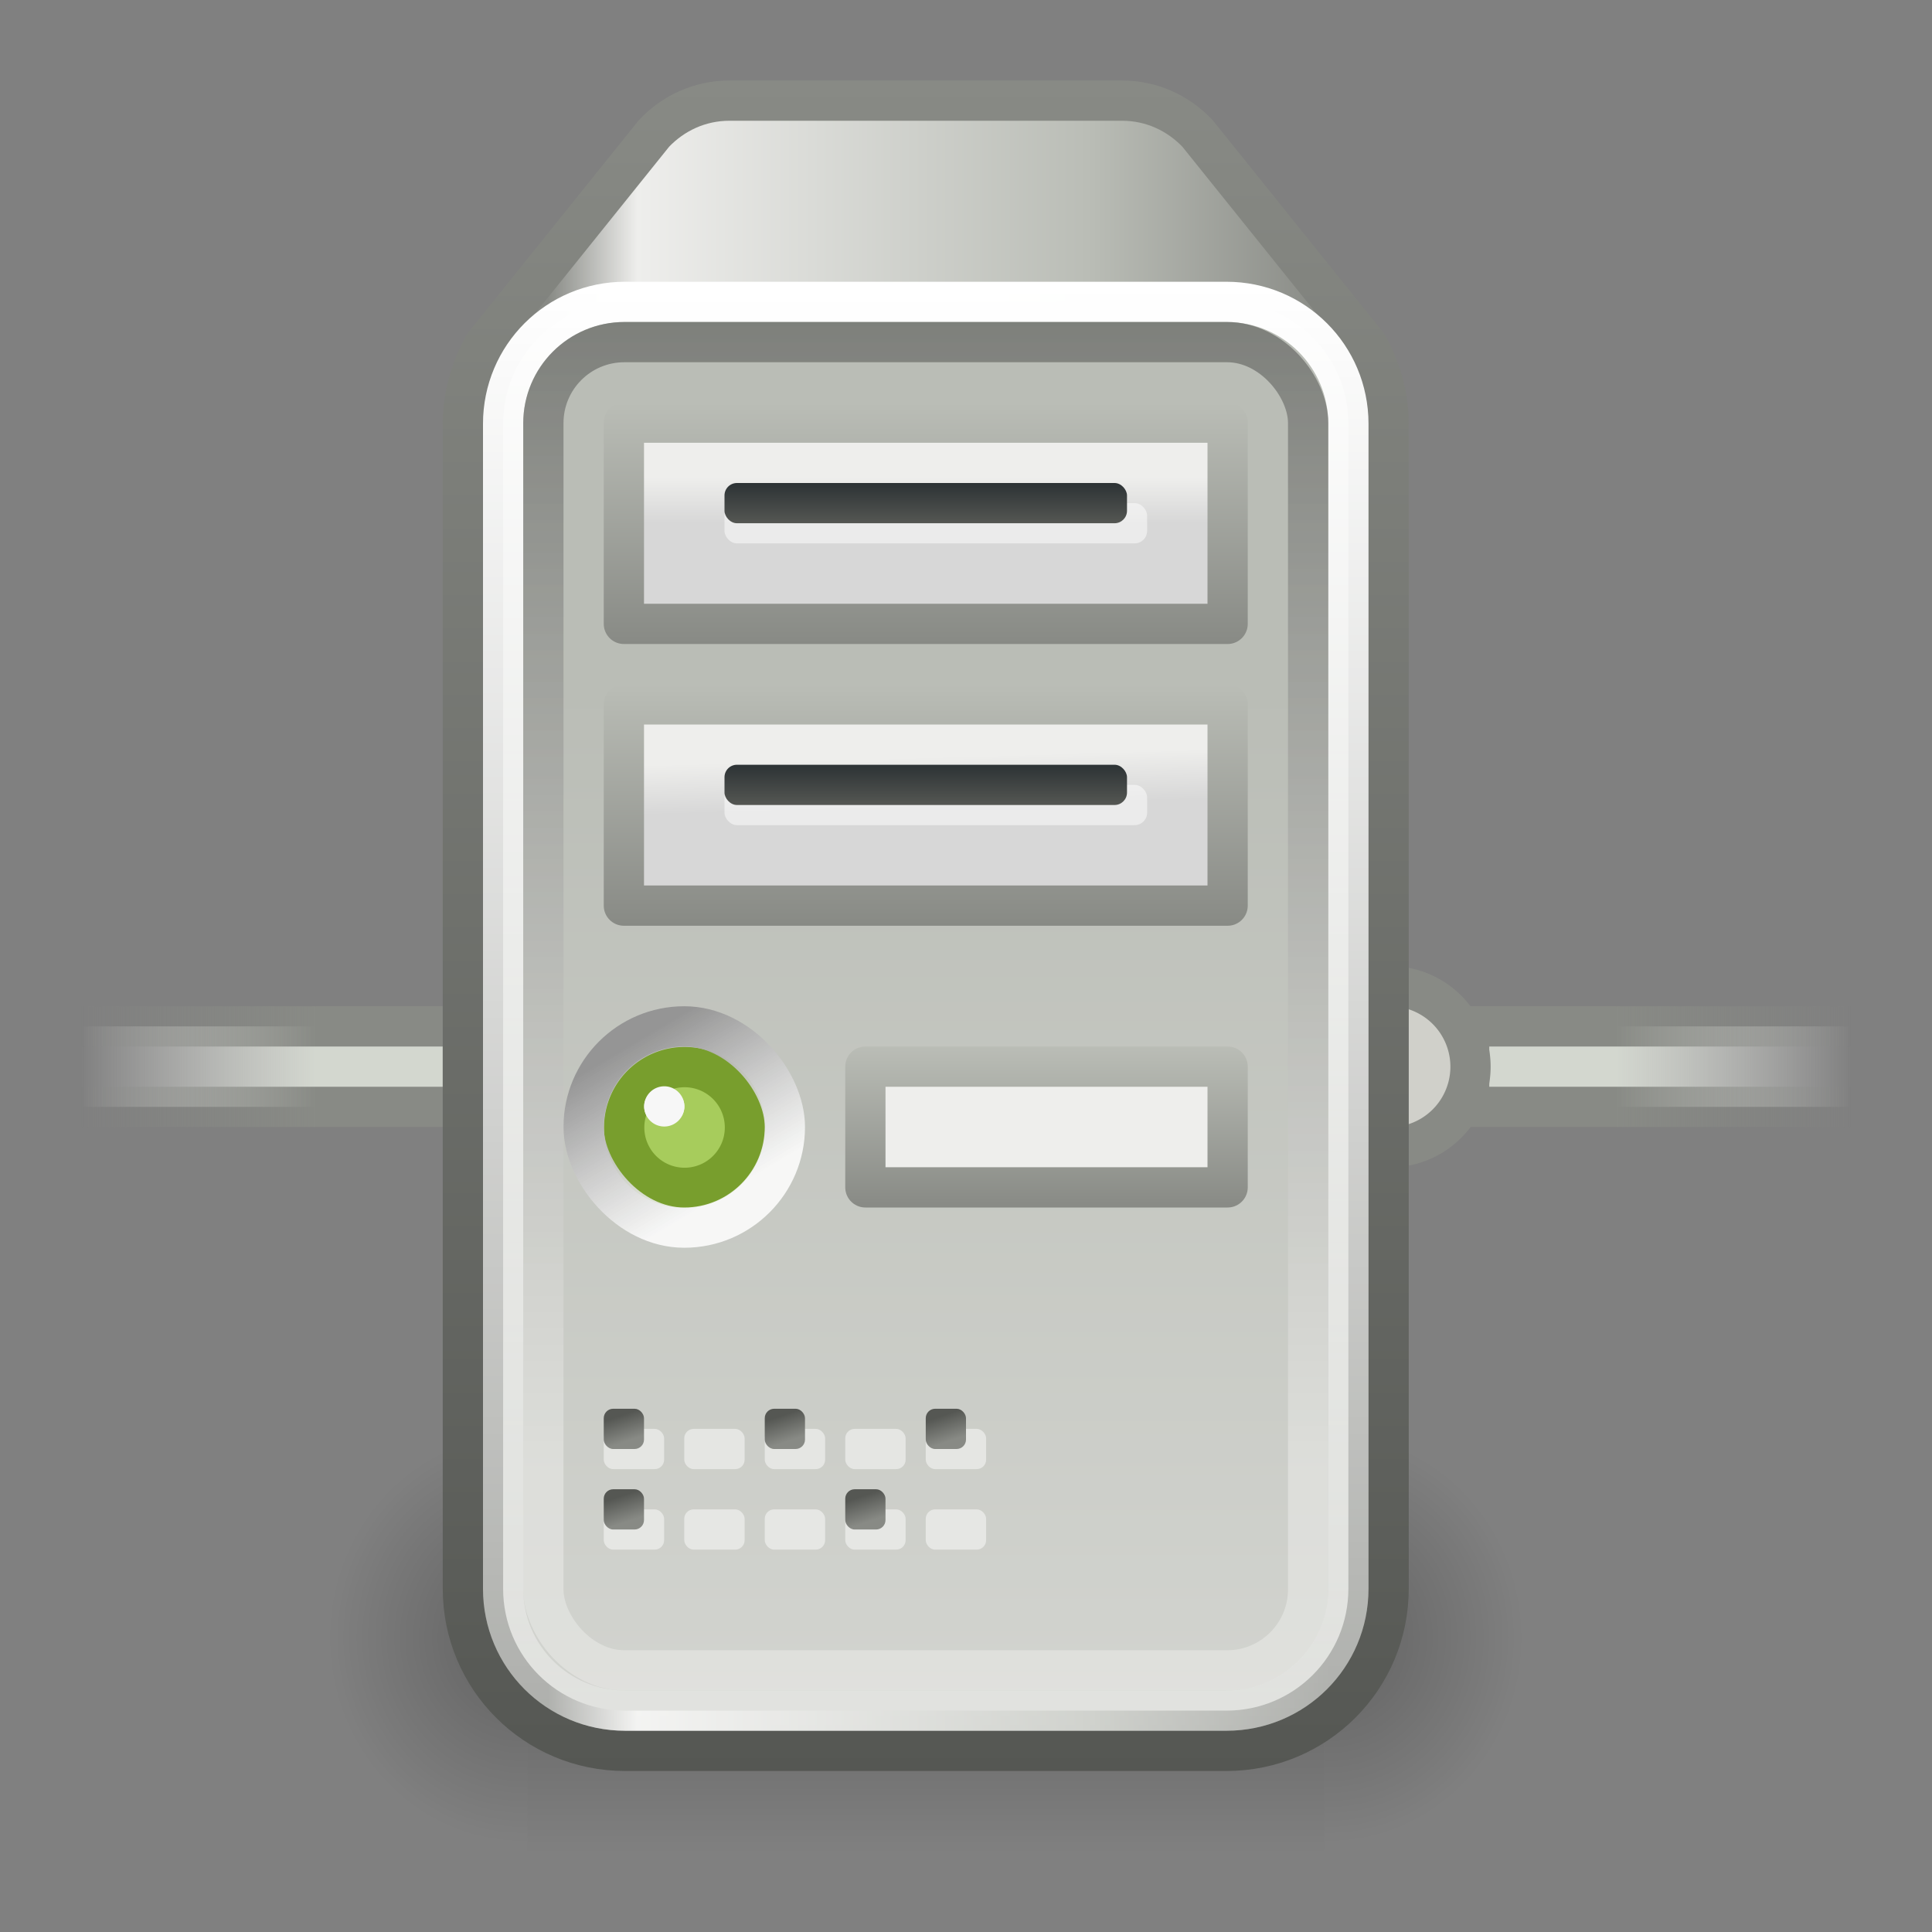 <?xml version="1.0" encoding="UTF-8" standalone="no"?>
<!-- Created with Inkscape (http://www.inkscape.org/) -->
<svg
   xmlns:dc="http://purl.org/dc/elements/1.1/"
   xmlns:cc="http://creativecommons.org/ns#"
   xmlns:rdf="http://www.w3.org/1999/02/22-rdf-syntax-ns#"
   xmlns:svg="http://www.w3.org/2000/svg"
   xmlns="http://www.w3.org/2000/svg"
   xmlns:xlink="http://www.w3.org/1999/xlink"
   xmlns:sodipodi="http://sodipodi.sourceforge.net/DTD/sodipodi-0.dtd"
   xmlns:inkscape="http://www.inkscape.org/namespaces/inkscape"
   width="48px"
   height="48px"
   id="svg7288"
   sodipodi:version="0.32"
   inkscape:version="0.46"
   sodipodi:docname="network-server.svg"
   inkscape:output_extension="org.inkscape.output.svg.inkscape">
  <rect width="100%" height="100%" fill="#808080" stroke="none"/>
  <defs
     id="defs7290">
    <linearGradient
       inkscape:collect="always"
       id="linearGradient3801">
      <stop
         style="stop-color:#888a85;stop-opacity:1;"
         offset="0"
         id="stop3803" />
      <stop
         style="stop-color:#555753"
         offset="1"
         id="stop3805" />
    </linearGradient>
    <linearGradient
       id="linearGradient2558">
      <stop
         style="stop-color:#2e3436;stop-opacity:1"
         offset="0"
         id="stop2560" />
      <stop
         style="stop-color:#555753;stop-opacity:1"
         offset="1"
         id="stop2562" />
    </linearGradient>
    <linearGradient
       inkscape:collect="always"
       xlink:href="#linearGradient2558"
       id="linearGradient12852"
       gradientUnits="userSpaceOnUse"
       gradientTransform="translate(1,4)"
       x1="19.993"
       y1="15.046"
       x2="19.993"
       y2="16" />
    <linearGradient
       id="linearGradient12860">
      <stop
         id="stop12862"
         offset="0"
         style="stop-color:#2e3436;stop-opacity:1" />
      <stop
         id="stop12864"
         offset="1"
         style="stop-color:#555753;stop-opacity:1" />
    </linearGradient>
    <linearGradient
       inkscape:collect="always"
       xlink:href="#linearGradient12860"
       id="linearGradient2568"
       gradientUnits="userSpaceOnUse"
       x1="19.993"
       y1="15.046"
       x2="19.993"
       y2="16"
       gradientTransform="translate(1,-3)" />
    <linearGradient
       id="linearGradient3942">
      <stop
         style="stop-color:#555753;stop-opacity:1"
         offset="0"
         id="stop3944" />
      <stop
         style="stop-color:#eeeeec;stop-opacity:0.6"
         offset="1"
         id="stop3946" />
    </linearGradient>
    <linearGradient
       inkscape:collect="always"
       xlink:href="#linearGradient3942"
       id="linearGradient2319"
       gradientUnits="userSpaceOnUse"
       x1="53.562"
       y1="4.492"
       x2="53.562"
       y2="37.256"
       gradientTransform="translate(-40,-1)" />
    <linearGradient
       inkscape:collect="always"
       id="linearGradient12822">
      <stop
         style="stop-color:#babdb6;stop-opacity:1"
         offset="0"
         id="stop12824" />
      <stop
         style="stop-color:#888a85;stop-opacity:1"
         offset="1"
         id="stop12826" />
    </linearGradient>
    <linearGradient
       inkscape:collect="always"
       xlink:href="#linearGradient12822"
       id="linearGradient12828"
       x1="26.5"
       y1="26"
       x2="26.5"
       y2="30"
       gradientUnits="userSpaceOnUse"
       gradientTransform="translate(4.5788139e-6,6.566839e-6)" />
    <linearGradient
       id="linearGradient2833">
      <stop
         id="stop2835"
         offset="0"
         style="stop-color:#959595;stop-opacity:1;" />
      <stop
         id="stop2837"
         offset="1"
         style="stop-color:white;stop-opacity:0.856;" />
    </linearGradient>
    <linearGradient
       inkscape:collect="always"
       xlink:href="#linearGradient2833"
       id="linearGradient2325"
       gradientUnits="userSpaceOnUse"
       gradientTransform="matrix(1,0,0,1,6,-7)"
       x1="10.25"
       y1="32.594"
       x2="12.5"
       y2="36.375" />
    <linearGradient
       inkscape:collect="always"
       id="linearGradient12814">
      <stop
         style="stop-color:#babdb6;stop-opacity:1;"
         offset="0"
         id="stop12816" />
      <stop
         style="stop-color:#888a85;stop-opacity:1"
         offset="1"
         id="stop12818" />
    </linearGradient>
    <linearGradient
       inkscape:collect="always"
       xlink:href="#linearGradient12814"
       id="linearGradient12820"
       x1="23"
       y1="17"
       x2="23"
       y2="23"
       gradientUnits="userSpaceOnUse"
       gradientTransform="translate(4.5788139e-6,6.566839e-6)" />
    <linearGradient
       id="linearGradient4227">
      <stop
         id="stop4229"
         offset="0"
         style="stop-color:#d7d7d7;stop-opacity:1;" />
      <stop
         id="stop4231"
         offset="1"
         style="stop-color:#eeeeec;stop-opacity:1" />
    </linearGradient>
    <linearGradient
       inkscape:collect="always"
       xlink:href="#linearGradient4227"
       id="linearGradient2329"
       gradientUnits="userSpaceOnUse"
       gradientTransform="matrix(0.882,0,0,1,2.706,1)"
       x1="24.96"
       y1="19"
       x2="24.929"
       y2="17.763" />
    <linearGradient
       inkscape:collect="always"
       id="linearGradient12806">
      <stop
         style="stop-color:#babdb6;stop-opacity:1;"
         offset="0"
         id="stop12808" />
      <stop
         style="stop-color:#888a85;stop-opacity:1"
         offset="1"
         id="stop12810" />
    </linearGradient>
    <linearGradient
       inkscape:collect="always"
       xlink:href="#linearGradient12806"
       id="linearGradient12812"
       x1="23"
       y1="10"
       x2="23"
       y2="16"
       gradientUnits="userSpaceOnUse"
       gradientTransform="translate(4.5788139e-6,6.566839e-6)" />
    <linearGradient
       id="linearGradient4233">
      <stop
         id="stop4235"
         offset="0"
         style="stop-color:#d7d7d7;stop-opacity:1;" />
      <stop
         id="stop4237"
         offset="1"
         style="stop-color:#eeeeec;stop-opacity:1" />
    </linearGradient>
    <linearGradient
       inkscape:collect="always"
       xlink:href="#linearGradient4233"
       id="linearGradient2332"
       gradientUnits="userSpaceOnUse"
       gradientTransform="matrix(0.882,0,0,1,2.706,1)"
       x1="24.929"
       y1="12.001"
       x2="24.929"
       y2="10.868" />
    <linearGradient
       inkscape:collect="always"
       id="linearGradient13164">
      <stop
         style="stop-color:#ffffff;stop-opacity:1;"
         offset="0"
         id="stop13166" />
      <stop
         style="stop-color:#ffffff;stop-opacity:0.3"
         offset="1"
         id="stop13168" />
    </linearGradient>
    <linearGradient
       inkscape:collect="always"
       xlink:href="#linearGradient13164"
       id="linearGradient13170"
       x1="23"
       y1="7"
       x2="23"
       y2="43.875"
       gradientUnits="userSpaceOnUse"
       gradientTransform="translate(4.5788139e-6,6.566839e-6)" />
    <linearGradient
       inkscape:collect="always"
       id="linearGradient4175">
      <stop
         style="stop-color:#babdb6;stop-opacity:1"
         offset="0"
         id="stop4177" />
      <stop
         style="stop-color:#eeeeec;stop-opacity:1"
         offset="1"
         id="stop4179" />
    </linearGradient>
    <linearGradient
       inkscape:collect="always"
       xlink:href="#linearGradient4175"
       id="linearGradient2335"
       gradientUnits="userSpaceOnUse"
       x1="63"
       y1="18.083"
       x2="63"
       y2="72.208"
       gradientTransform="translate(-40,-1)" />
    <linearGradient
       inkscape:collect="always"
       id="linearGradient12872">
      <stop
         style="stop-color:#888a85;stop-opacity:1"
         offset="0"
         id="stop12874" />
      <stop
         style="stop-color:#555753;stop-opacity:1"
         offset="1"
         id="stop12876" />
    </linearGradient>
    <linearGradient
       inkscape:collect="always"
       xlink:href="#linearGradient12872"
       id="linearGradient12878"
       x1="23"
       y1="2"
       x2="23"
       y2="44.088"
       gradientUnits="userSpaceOnUse"
       gradientTransform="translate(4.5788139e-6,6.566839e-6)" />
    <linearGradient
       id="linearGradient3859">
      <stop
         style="stop-color:#888a85;stop-opacity:1"
         offset="0"
         id="stop3861" />
      <stop
         style="stop-color:#babdb6;stop-opacity:1"
         offset="0.31"
         id="stop3037" />
      <stop
         id="stop3039"
         offset="0.886"
         style="stop-color:#eeeeec;stop-opacity:1" />
      <stop
         style="stop-color:#888a85;stop-opacity:1"
         offset="1"
         id="stop3863" />
    </linearGradient>
    <linearGradient
       inkscape:collect="always"
       xlink:href="#linearGradient3859"
       id="linearGradient2339"
       gradientUnits="userSpaceOnUse"
       x1="73.054"
       y1="6.546"
       x2="53.619"
       y2="6.546"
       gradientTransform="translate(-40,-1)" />
    <linearGradient
       id="linearGradient6837">
      <stop
         style="stop-color:#888a85;stop-opacity:1;"
         offset="0"
         id="stop6839" />
      <stop
         style="stop-color:#888a85;stop-opacity:0;"
         offset="1"
         id="stop6841" />
    </linearGradient>
    <linearGradient
       inkscape:collect="always"
       xlink:href="#linearGradient6837"
       id="linearGradient6843"
       x1="6.503"
       y1="24.5"
       x2="0.055"
       y2="24.5"
       gradientUnits="userSpaceOnUse"
       gradientTransform="matrix(0.909,0,0,1,1.955,2)" />
    <linearGradient
       inkscape:collect="always"
       xlink:href="#linearGradient2809"
       id="linearGradient6835"
       gradientUnits="userSpaceOnUse"
       x1="7.503"
       y1="27.5"
       x2="1.055"
       y2="27.5"
       gradientTransform="matrix(0.909,0,0,1,1.045,-1)" />
    <linearGradient
       id="linearGradient4391">
      <stop
         id="stop4393"
         offset="0"
         style="stop-color:#888a85;stop-opacity:1;" />
      <stop
         id="stop4395"
         offset="1"
         style="stop-color:#888a85;stop-opacity:0;" />
    </linearGradient>
    <linearGradient
       inkscape:collect="always"
       xlink:href="#linearGradient4391"
       id="linearGradient6849"
       gradientUnits="userSpaceOnUse"
       gradientTransform="matrix(-0.909,0,0,1,46.045,2)"
       x1="6.503"
       y1="24.5"
       x2="0.055"
       y2="24.5" />
    <linearGradient
       id="linearGradient2809">
      <stop
         id="stop2811"
         offset="0"
         style="stop-color:#d3d7cf;stop-opacity:1;" />
      <stop
         id="stop2813"
         offset="1"
         style="stop-color:#eeeeec;stop-opacity:0;" />
    </linearGradient>
    <linearGradient
       inkscape:collect="always"
       xlink:href="#linearGradient2809"
       id="linearGradient6847"
       gradientUnits="userSpaceOnUse"
       gradientTransform="matrix(-0.909,0,0,1,46.955,-1)"
       x1="7.503"
       y1="27.5"
       x2="1.055"
       y2="27.5" />
    <radialGradient
       inkscape:collect="always"
       xlink:href="#linearGradient5060"
       id="radialGradient6719"
       gradientUnits="userSpaceOnUse"
       gradientTransform="matrix(-2.774,0,0,1.97,112.762,-872.885)"
       cx="605.714"
       cy="486.648"
       fx="605.714"
       fy="486.648"
       r="117.143" />
    <linearGradient
       inkscape:collect="always"
       id="linearGradient5060">
      <stop
         style="stop-color:black;stop-opacity:1;"
         offset="0"
         id="stop5062" />
      <stop
         style="stop-color:black;stop-opacity:0;"
         offset="1"
         id="stop5064" />
    </linearGradient>
    <radialGradient
       inkscape:collect="always"
       xlink:href="#linearGradient5060"
       id="radialGradient6717"
       gradientUnits="userSpaceOnUse"
       gradientTransform="matrix(2.774,0,0,1.97,-1891.633,-872.885)"
       cx="605.714"
       cy="486.648"
       fx="605.714"
       fy="486.648"
       r="117.143" />
    <linearGradient
       id="linearGradient5048">
      <stop
         style="stop-color:black;stop-opacity:0;"
         offset="0"
         id="stop5050" />
      <stop
         id="stop5056"
         offset="0.5"
         style="stop-color:black;stop-opacity:1;" />
      <stop
         style="stop-color:black;stop-opacity:0;"
         offset="1"
         id="stop5052" />
    </linearGradient>
    <linearGradient
       inkscape:collect="always"
       xlink:href="#linearGradient5048"
       id="linearGradient6715"
       gradientUnits="userSpaceOnUse"
       gradientTransform="matrix(2.774,0,0,1.97,-1892.179,-872.885)"
       x1="302.857"
       y1="366.648"
       x2="302.857"
       y2="609.505" />
    <linearGradient
       inkscape:collect="always"
       xlink:href="#linearGradient3801"
       id="linearGradient7431"
       gradientUnits="userSpaceOnUse"
       gradientTransform="translate(-3,9)"
       x1="18.707"
       y1="26.763"
       x2="18.5"
       y2="26.146" />
  </defs>
  <sodipodi:namedview
     id="base"
     pagecolor="#ffffff"
     bordercolor="#666666"
     borderopacity="1.0"
     inkscape:pageopacity="0.0"
     inkscape:pageshadow="2"
     inkscape:zoom="7"
     inkscape:cx="2.3571429"
     inkscape:cy="24"
     inkscape:current-layer="layer1"
     showgrid="true"
     inkscape:grid-bbox="true"
     inkscape:document-units="px"
     inkscape:window-width="641"
     inkscape:window-height="688"
     inkscape:window-x="685"
     inkscape:window-y="300" />
  <g
     id="layer1"
     inkscape:label="Layer 1"
     inkscape:groupmode="layer">
    <g
       id="g3952"
       transform="matrix(1.477517e-2,0,0,2.195012e-2,36.142,38.808)"
       style="opacity:0.6;display:inline">
      <rect
         y="-150.697"
         x="-1559.252"
         height="478.357"
         width="1339.633"
         id="rect3954"
         style="opacity:0.402;fill:url(#linearGradient6715);fill-opacity:1;fill-rule:nonzero;stroke:none;stroke-width:1;stroke-linecap:round;stroke-linejoin:miter;marker:none;marker-start:none;marker-mid:none;marker-end:none;stroke-miterlimit:4;stroke-dasharray:none;stroke-dashoffset:0;stroke-opacity:1;visibility:visible;display:inline;overflow:visible" />
      <path
         sodipodi:nodetypes="cccc"
         id="path3956"
         d="M -219.619,-150.68 C -219.619,-150.68 -219.619,327.65 -219.619,327.65 C -76.745,328.551 125.781,220.481 125.781,88.454 C 125.781,-43.572 -33.655,-150.68 -219.619,-150.68 z"
         style="opacity:0.402;fill:url(#radialGradient6717);fill-opacity:1;fill-rule:nonzero;stroke:none;stroke-width:1;stroke-linecap:round;stroke-linejoin:miter;marker:none;marker-start:none;marker-mid:none;marker-end:none;stroke-miterlimit:4;stroke-dasharray:none;stroke-dashoffset:0;stroke-opacity:1;visibility:visible;display:inline;overflow:visible" />
      <path
         style="opacity:0.402;fill:url(#radialGradient6719);fill-opacity:1;fill-rule:nonzero;stroke:none;stroke-width:1;stroke-linecap:round;stroke-linejoin:miter;marker:none;marker-start:none;marker-mid:none;marker-end:none;stroke-miterlimit:4;stroke-dasharray:none;stroke-dashoffset:0;stroke-opacity:1;visibility:visible;display:inline;overflow:visible"
         d="M -1559.252,-150.68 C -1559.252,-150.68 -1559.252,327.65 -1559.252,327.65 C -1702.127,328.551 -1904.652,220.481 -1904.652,88.454 C -1904.652,-43.572 -1745.216,-150.68 -1559.252,-150.68 z"
         id="path3958"
         sodipodi:nodetypes="cccc" />
    </g>
    <path
       style="fill:url(#linearGradient6847);fill-opacity:1;stroke:url(#linearGradient6849);stroke-width:1;stroke-linecap:round;stroke-linejoin:miter;stroke-miterlimit:4;stroke-dasharray:none;stroke-opacity:1"
       d="M 46.5,25.5 L 36.5,25.5 L 36.5,27.5 L 46.5,27.5"
       id="path6845"
       sodipodi:nodetypes="cccc" />
    <path
       sodipodi:type="arc"
       style="opacity:1;fill:#d0d0ca;fill-opacity:1;stroke:#888a85;stroke-width:1.312;stroke-linecap:round;stroke-linejoin:miter;stroke-miterlimit:4;stroke-dasharray:none;stroke-opacity:1"
       id="path6851"
       sodipodi:cx="35.625"
       sodipodi:cy="27.5625"
       sodipodi:rx="2.625"
       sodipodi:ry="2.625"
       d="M 38.25,27.562 A 2.625,2.625 0 1 1 33,27.562 A 2.625,2.625 0 1 1 38.25,27.562 z"
       transform="matrix(0.762,0,0,0.762,7.388,5.5)" />
    <path
       style="fill:url(#linearGradient6835);fill-opacity:1;stroke:url(#linearGradient6843);stroke-width:1;stroke-linecap:round;stroke-linejoin:miter;stroke-miterlimit:4;stroke-opacity:1"
       d="M 1.5,25.5 L 11.5,25.5 L 11.5,27.5 L 1.5,27.5"
       id="rect6804"
       sodipodi:nodetypes="cccc" />
    <path
       style="fill:url(#linearGradient2339);fill-opacity:1;fill-rule:nonzero;stroke:url(#linearGradient12878);stroke-width:1;stroke-linecap:round;stroke-linejoin:miter;marker:none;marker-start:none;marker-mid:none;marker-end:none;stroke-miterlimit:4;stroke-dasharray:none;stroke-dashoffset:1.4;stroke-opacity:1;visibility:visible;display:inline;overflow:visible"
       d="M 18.125,2.5 C 17.381,2.5 16.726,2.813 16.25,3.313 L 12.031,8.563 C 11.704,9.146 11.5,9.812 11.5,10.531 L 11.5,39.469 C 11.5,41.702 13.298,43.5 15.531,43.5 L 30.469,43.5 C 32.702,43.5 34.5,41.702 34.5,39.469 L 34.5,10.531 C 34.5,9.812 34.296,9.146 33.969,8.563 L 29.75,3.313 C 29.274,2.813 28.619,2.5 27.875,2.5 L 18.125,2.5 z"
       id="path2371"
       sodipodi:nodetypes="ccccccccccccc" />
    <path
       sodipodi:nodetypes="ccccccccc"
       id="rect2377"
       d="M 15.528,7.5 L 30.471,7.5 C 32.149,7.5 33.5,8.851 33.5,10.529 L 33.5,39.472 C 33.5,41.149 32.149,42.5 30.471,42.5 L 15.528,42.5 C 13.851,42.5 12.5,41.149 12.5,39.472 L 12.5,10.529 C 12.5,8.851 13.851,7.5 15.528,7.5 z"
       style="fill:url(#linearGradient2335);fill-opacity:1;fill-rule:nonzero;stroke:url(#linearGradient13170);stroke-width:1;stroke-linecap:round;stroke-linejoin:miter;marker:none;marker-start:none;marker-mid:none;marker-end:none;stroke-miterlimit:4;stroke-dashoffset:1.4;stroke-opacity:1;visibility:visible;display:inline;overflow:visible" />
    <rect
       style="fill:url(#linearGradient2332);fill-opacity:1;fill-rule:nonzero;stroke:url(#linearGradient12812);stroke-width:1;stroke-linecap:round;stroke-linejoin:round;marker:none;marker-start:none;marker-mid:none;marker-end:none;stroke-miterlimit:4;stroke-dasharray:none;stroke-dashoffset:0;stroke-opacity:1;visibility:visible;display:inline;overflow:visible"
       id="rect4183"
       width="15"
       height="5"
       x="15.5"
       y="10.5"
       rx="0"
       ry="0" />
    <rect
       style="fill:url(#linearGradient2329);fill-opacity:1;stroke:url(#linearGradient12820);stroke-width:1;stroke-linecap:round;stroke-linejoin:round;stroke-miterlimit:4;stroke-dasharray:none;stroke-opacity:1"
       id="rect4187"
       width="15"
       height="5"
       x="15.5"
       y="17.5"
       rx="0"
       ry="0" />
    <path
       sodipodi:type="arc"
       style="fill:#a7cc5c;fill-opacity:1;stroke:#789e2d;stroke-width:1.048;stroke-linecap:round;stroke-linejoin:round;stroke-miterlimit:4;stroke-dasharray:none;stroke-opacity:1"
       id="path4191"
       sodipodi:cx="17"
       sodipodi:cy="26"
       sodipodi:rx="1.5714285"
       sodipodi:ry="1.5714285"
       d="M 18.571,26 A 1.571,1.571 0 1 1 15.429,26 A 1.571,1.571 0 1 1 18.571,26 z"
       transform="matrix(0.955,0,0,0.955,0.773,3.182)" />
    <rect
       style="fill:none;fill-opacity:1;stroke:url(#linearGradient2325);stroke-width:1;stroke-linecap:round;stroke-linejoin:miter;stroke-miterlimit:4;stroke-dasharray:none;stroke-dashoffset:1.2;stroke-opacity:1"
       id="rect4193"
       width="5"
       height="5"
       x="14.5"
       y="25.5"
       rx="2.5"
       ry="2.5" />
    <rect
       style="fill:#eeeeec;fill-opacity:1;stroke:url(#linearGradient12828);stroke-width:1;stroke-linecap:round;stroke-linejoin:round;stroke-miterlimit:4;stroke-dasharray:none;stroke-opacity:1"
       id="rect4195"
       width="9"
       height="3"
       x="21.5"
       y="26.5"
       rx="0"
       ry="0" />
    <path
       sodipodi:type="arc"
       style="fill:#f7f7f7;fill-opacity:1;stroke:none;stroke-width:1;stroke-linecap:round;stroke-linejoin:round;stroke-miterlimit:4;stroke-dasharray:none;stroke-opacity:1"
       id="path4197"
       sodipodi:cx="16.639107"
       sodipodi:cy="25.61565"
       sodipodi:rx="0.53033012"
       sodipodi:ry="0.46403882"
       d="M 17.169,25.616 A 0.53,0.464 0 1 1 16.109,25.616 A 0.53,0.464 0 1 1 17.169,25.616 z"
       transform="matrix(0.943,0,0,1.077,0.813,-0.1)" />
    <path
       sodipodi:type="arc"
       style="fill:#f7f7f7;fill-opacity:1;stroke:none;stroke-width:1;stroke-linecap:round;stroke-linejoin:round;stroke-miterlimit:4;stroke-dasharray:none;stroke-opacity:1"
       id="path4213"
       sodipodi:cx="16.639107"
       sodipodi:cy="25.61565"
       sodipodi:rx="0.53033012"
       sodipodi:ry="0.46403882"
       d="M 17.169,25.616 A 0.53,0.464 0 1 1 16.109,25.616 A 0.53,0.464 0 1 1 17.169,25.616 z"
       transform="matrix(0.943,0,0,1.008,0.813,1.67)" />
    <rect
       style="opacity:0.8;fill:none;fill-opacity:1;fill-rule:nonzero;stroke:url(#linearGradient2319);stroke-width:1;stroke-linecap:round;stroke-linejoin:miter;marker:none;marker-start:none;marker-mid:none;marker-end:none;stroke-miterlimit:4;stroke-dasharray:none;stroke-dashoffset:1.4;stroke-opacity:1;visibility:visible;display:inline;overflow:visible"
       id="rect2379"
       width="19"
       height="33"
       x="13.5"
       y="8.5"
       rx="2.011"
       ry="2.011" />
    <rect
       style="opacity:0.5;fill:#ffffff;fill-opacity:1;fill-rule:nonzero;stroke:none;stroke-width:1;stroke-linecap:round;stroke-linejoin:miter;marker:none;marker-start:none;marker-mid:none;marker-end:none;stroke-miterlimit:4;stroke-dasharray:none;stroke-dashoffset:0;stroke-opacity:1;visibility:visible;display:inline;overflow:visible"
       id="rect2540"
       width="10.5"
       height="1"
       x="18"
       y="12.5"
       ry="0.309"
       rx="0.309" />
    <rect
       style="opacity:1;fill:url(#linearGradient2568);fill-opacity:1;fill-rule:nonzero;stroke:none;stroke-width:1;stroke-linecap:round;stroke-linejoin:miter;marker:none;marker-start:none;marker-mid:none;marker-end:none;stroke-miterlimit:4;stroke-dasharray:none;stroke-dashoffset:0;stroke-opacity:1;visibility:visible;display:inline;overflow:visible"
       id="rect2566"
       width="10"
       height="1"
       x="18"
       y="12"
       ry="0.309"
       rx="0.309" />
    <rect
       style="opacity:0.5;fill:#ffffff;fill-opacity:1;fill-rule:nonzero;stroke:none;stroke-width:1;stroke-linecap:round;stroke-linejoin:miter;marker:none;marker-start:none;marker-mid:none;marker-end:none;stroke-miterlimit:4;stroke-dasharray:none;stroke-dashoffset:0;stroke-opacity:1;visibility:visible;display:inline;overflow:visible"
       id="rect12842"
       width="10.5"
       height="1"
       x="18"
       y="19.5"
       ry="0.309"
       rx="0.309" />
    <rect
       style="opacity:1;fill:url(#linearGradient12852);fill-opacity:1;fill-rule:nonzero;stroke:none;stroke-width:1;stroke-linecap:round;stroke-linejoin:miter;marker:none;marker-start:none;marker-mid:none;marker-end:none;stroke-miterlimit:4;stroke-dasharray:none;stroke-dashoffset:0;stroke-opacity:1;visibility:visible;display:inline;overflow:visible"
       id="rect12848"
       width="10"
       height="1"
       x="18"
       y="19"
       ry="0.309"
       rx="0.309" />
    <g
       id="g2794"
       style="opacity:0.486;display:inline"
       transform="translate(-3,9)">
      <rect
         ry="0.234"
         rx="0.234"
         y="26.5"
         x="18"
         height="1"
         width="1.5"
         id="rect2729"
         style="opacity:1;fill:#ffffff;fill-opacity:1;fill-rule:nonzero;stroke:none;stroke-width:1;stroke-linecap:round;stroke-linejoin:miter;marker:none;marker-start:none;marker-mid:none;marker-end:none;stroke-miterlimit:4;stroke-dasharray:none;stroke-dashoffset:0;stroke-opacity:1;visibility:visible;display:inline;overflow:visible" />
      <rect
         ry="0.234"
         rx="0.234"
         y="26.5"
         x="20"
         height="1"
         width="1.5"
         id="rect2766"
         style="opacity:1;fill:#ffffff;fill-opacity:1;fill-rule:nonzero;stroke:none;stroke-width:1;stroke-linecap:round;stroke-linejoin:miter;marker:none;marker-start:none;marker-mid:none;marker-end:none;stroke-miterlimit:4;stroke-dasharray:none;stroke-dashoffset:0;stroke-opacity:1;visibility:visible;display:inline;overflow:visible" />
      <rect
         ry="0.234"
         rx="0.234"
         y="26.5"
         x="22"
         height="1"
         width="1.5"
         id="rect2768"
         style="opacity:1;fill:#ffffff;fill-opacity:1;fill-rule:nonzero;stroke:none;stroke-width:1;stroke-linecap:round;stroke-linejoin:miter;marker:none;marker-start:none;marker-mid:none;marker-end:none;stroke-miterlimit:4;stroke-dasharray:none;stroke-dashoffset:0;stroke-opacity:1;visibility:visible;display:inline;overflow:visible" />
      <rect
         ry="0.234"
         rx="0.234"
         y="28.5"
         x="18"
         height="1"
         width="1.5"
         id="rect2770"
         style="opacity:1;fill:#ffffff;fill-opacity:1;fill-rule:nonzero;stroke:none;stroke-width:1;stroke-linecap:round;stroke-linejoin:miter;marker:none;marker-start:none;marker-mid:none;marker-end:none;stroke-miterlimit:4;stroke-dasharray:none;stroke-dashoffset:0;stroke-opacity:1;visibility:visible;display:inline;overflow:visible" />
      <rect
         ry="0.234"
         rx="0.234"
         y="28.5"
         x="20"
         height="1"
         width="1.5"
         id="rect2772"
         style="opacity:1;fill:#ffffff;fill-opacity:1;fill-rule:nonzero;stroke:none;stroke-width:1;stroke-linecap:round;stroke-linejoin:miter;marker:none;marker-start:none;marker-mid:none;marker-end:none;stroke-miterlimit:4;stroke-dasharray:none;stroke-dashoffset:0;stroke-opacity:1;visibility:visible;display:inline;overflow:visible" />
      <rect
         ry="0.234"
         rx="0.234"
         y="28.5"
         x="22"
         height="1"
         width="1.5"
         id="rect2774"
         style="opacity:1;fill:#ffffff;fill-opacity:1;fill-rule:nonzero;stroke:none;stroke-width:1;stroke-linecap:round;stroke-linejoin:miter;marker:none;marker-start:none;marker-mid:none;marker-end:none;stroke-miterlimit:4;stroke-dasharray:none;stroke-dashoffset:0;stroke-opacity:1;visibility:visible;display:inline;overflow:visible" />
      <rect
         ry="0.234"
         rx="0.234"
         y="28.5"
         x="26"
         height="1"
         width="1.5"
         id="rect2786"
         style="opacity:1;fill:#ffffff;fill-opacity:1;fill-rule:nonzero;stroke:none;stroke-width:1;stroke-linecap:round;stroke-linejoin:miter;marker:none;marker-start:none;marker-mid:none;marker-end:none;stroke-miterlimit:4;stroke-dasharray:none;stroke-dashoffset:0;stroke-opacity:1;visibility:visible;display:inline;overflow:visible" />
      <rect
         ry="0.234"
         rx="0.234"
         y="28.5"
         x="24"
         height="1"
         width="1.5"
         id="rect2788"
         style="opacity:1;fill:#ffffff;fill-opacity:1;fill-rule:nonzero;stroke:none;stroke-width:1;stroke-linecap:round;stroke-linejoin:miter;marker:none;marker-start:none;marker-mid:none;marker-end:none;stroke-miterlimit:4;stroke-dasharray:none;stroke-dashoffset:0;stroke-opacity:1;visibility:visible;display:inline;overflow:visible" />
      <rect
         ry="0.234"
         rx="0.234"
         y="26.5"
         x="24"
         height="1"
         width="1.5"
         id="rect2790"
         style="opacity:1;fill:#ffffff;fill-opacity:1;fill-rule:nonzero;stroke:none;stroke-width:1;stroke-linecap:round;stroke-linejoin:miter;marker:none;marker-start:none;marker-mid:none;marker-end:none;stroke-miterlimit:4;stroke-dasharray:none;stroke-dashoffset:0;stroke-opacity:1;visibility:visible;display:inline;overflow:visible" />
      <rect
         ry="0.234"
         rx="0.234"
         y="26.5"
         x="26"
         height="1"
         width="1.5"
         id="rect2792"
         style="opacity:1;fill:#ffffff;fill-opacity:1;fill-rule:nonzero;stroke:none;stroke-width:1;stroke-linecap:round;stroke-linejoin:miter;marker:none;marker-start:none;marker-mid:none;marker-end:none;stroke-miterlimit:4;stroke-dasharray:none;stroke-dashoffset:0;stroke-opacity:1;visibility:visible;display:inline;overflow:visible" />
    </g>
    <rect
       style="opacity:1;fill:url(#linearGradient7431);fill-opacity:1;fill-rule:nonzero;stroke:none;stroke-width:1;stroke-linecap:round;stroke-linejoin:miter;marker:none;marker-start:none;marker-mid:none;marker-end:none;stroke-miterlimit:4;stroke-dasharray:none;stroke-dashoffset:0;stroke-opacity:1;visibility:visible;display:inline;overflow:visible"
       id="rect2570"
       width="1"
       height="1"
       x="15"
       y="35"
       rx="0.234"
       ry="0.234" />
    <use
       style="display:inline"
       x="0"
       y="0"
       xlink:href="#rect2570"
       id="use3741"
       transform="translate(2,1.566839e-6)"
       width="48"
       height="48" />
    <use
       style="display:inline"
       x="0"
       y="0"
       xlink:href="#rect2570"
       id="use3767"
       transform="translate(-2.1186066e-8,2)"
       width="48"
       height="48" />
    <use
       style="display:inline"
       x="0"
       y="0"
       xlink:href="#rect2570"
       id="use3769"
       transform="translate(2,2)"
       width="48"
       height="48" />
    <use
       style="display:inline"
       x="0"
       y="0"
       xlink:href="#rect2570"
       id="use3775"
       transform="translate(4,1.566839e-6)"
       width="48"
       height="48" />
    <use
       style="display:inline"
       x="0"
       y="0"
       xlink:href="#rect2570"
       id="use3777"
       transform="translate(6,1.566839e-6)"
       width="48"
       height="48" />
    <use
       style="display:inline"
       x="0"
       y="0"
       xlink:href="#rect2570"
       id="use3779"
       transform="translate(8,1.566839e-6)"
       width="48"
       height="48" />
    <use
       style="display:inline"
       x="0"
       y="0"
       xlink:href="#rect2570"
       id="use3781"
       transform="translate(4,2)"
       width="48"
       height="48" />
    <use
       style="display:inline"
       x="0"
       y="0"
       xlink:href="#rect2570"
       id="use3783"
       transform="translate(6,2)"
       width="48"
       height="48" />
    <use
       style="display:inline"
       x="0"
       y="0"
       xlink:href="#rect2570"
       id="use3785"
       transform="translate(8,2)"
       width="48"
       height="48" />
  </g>
</svg>
